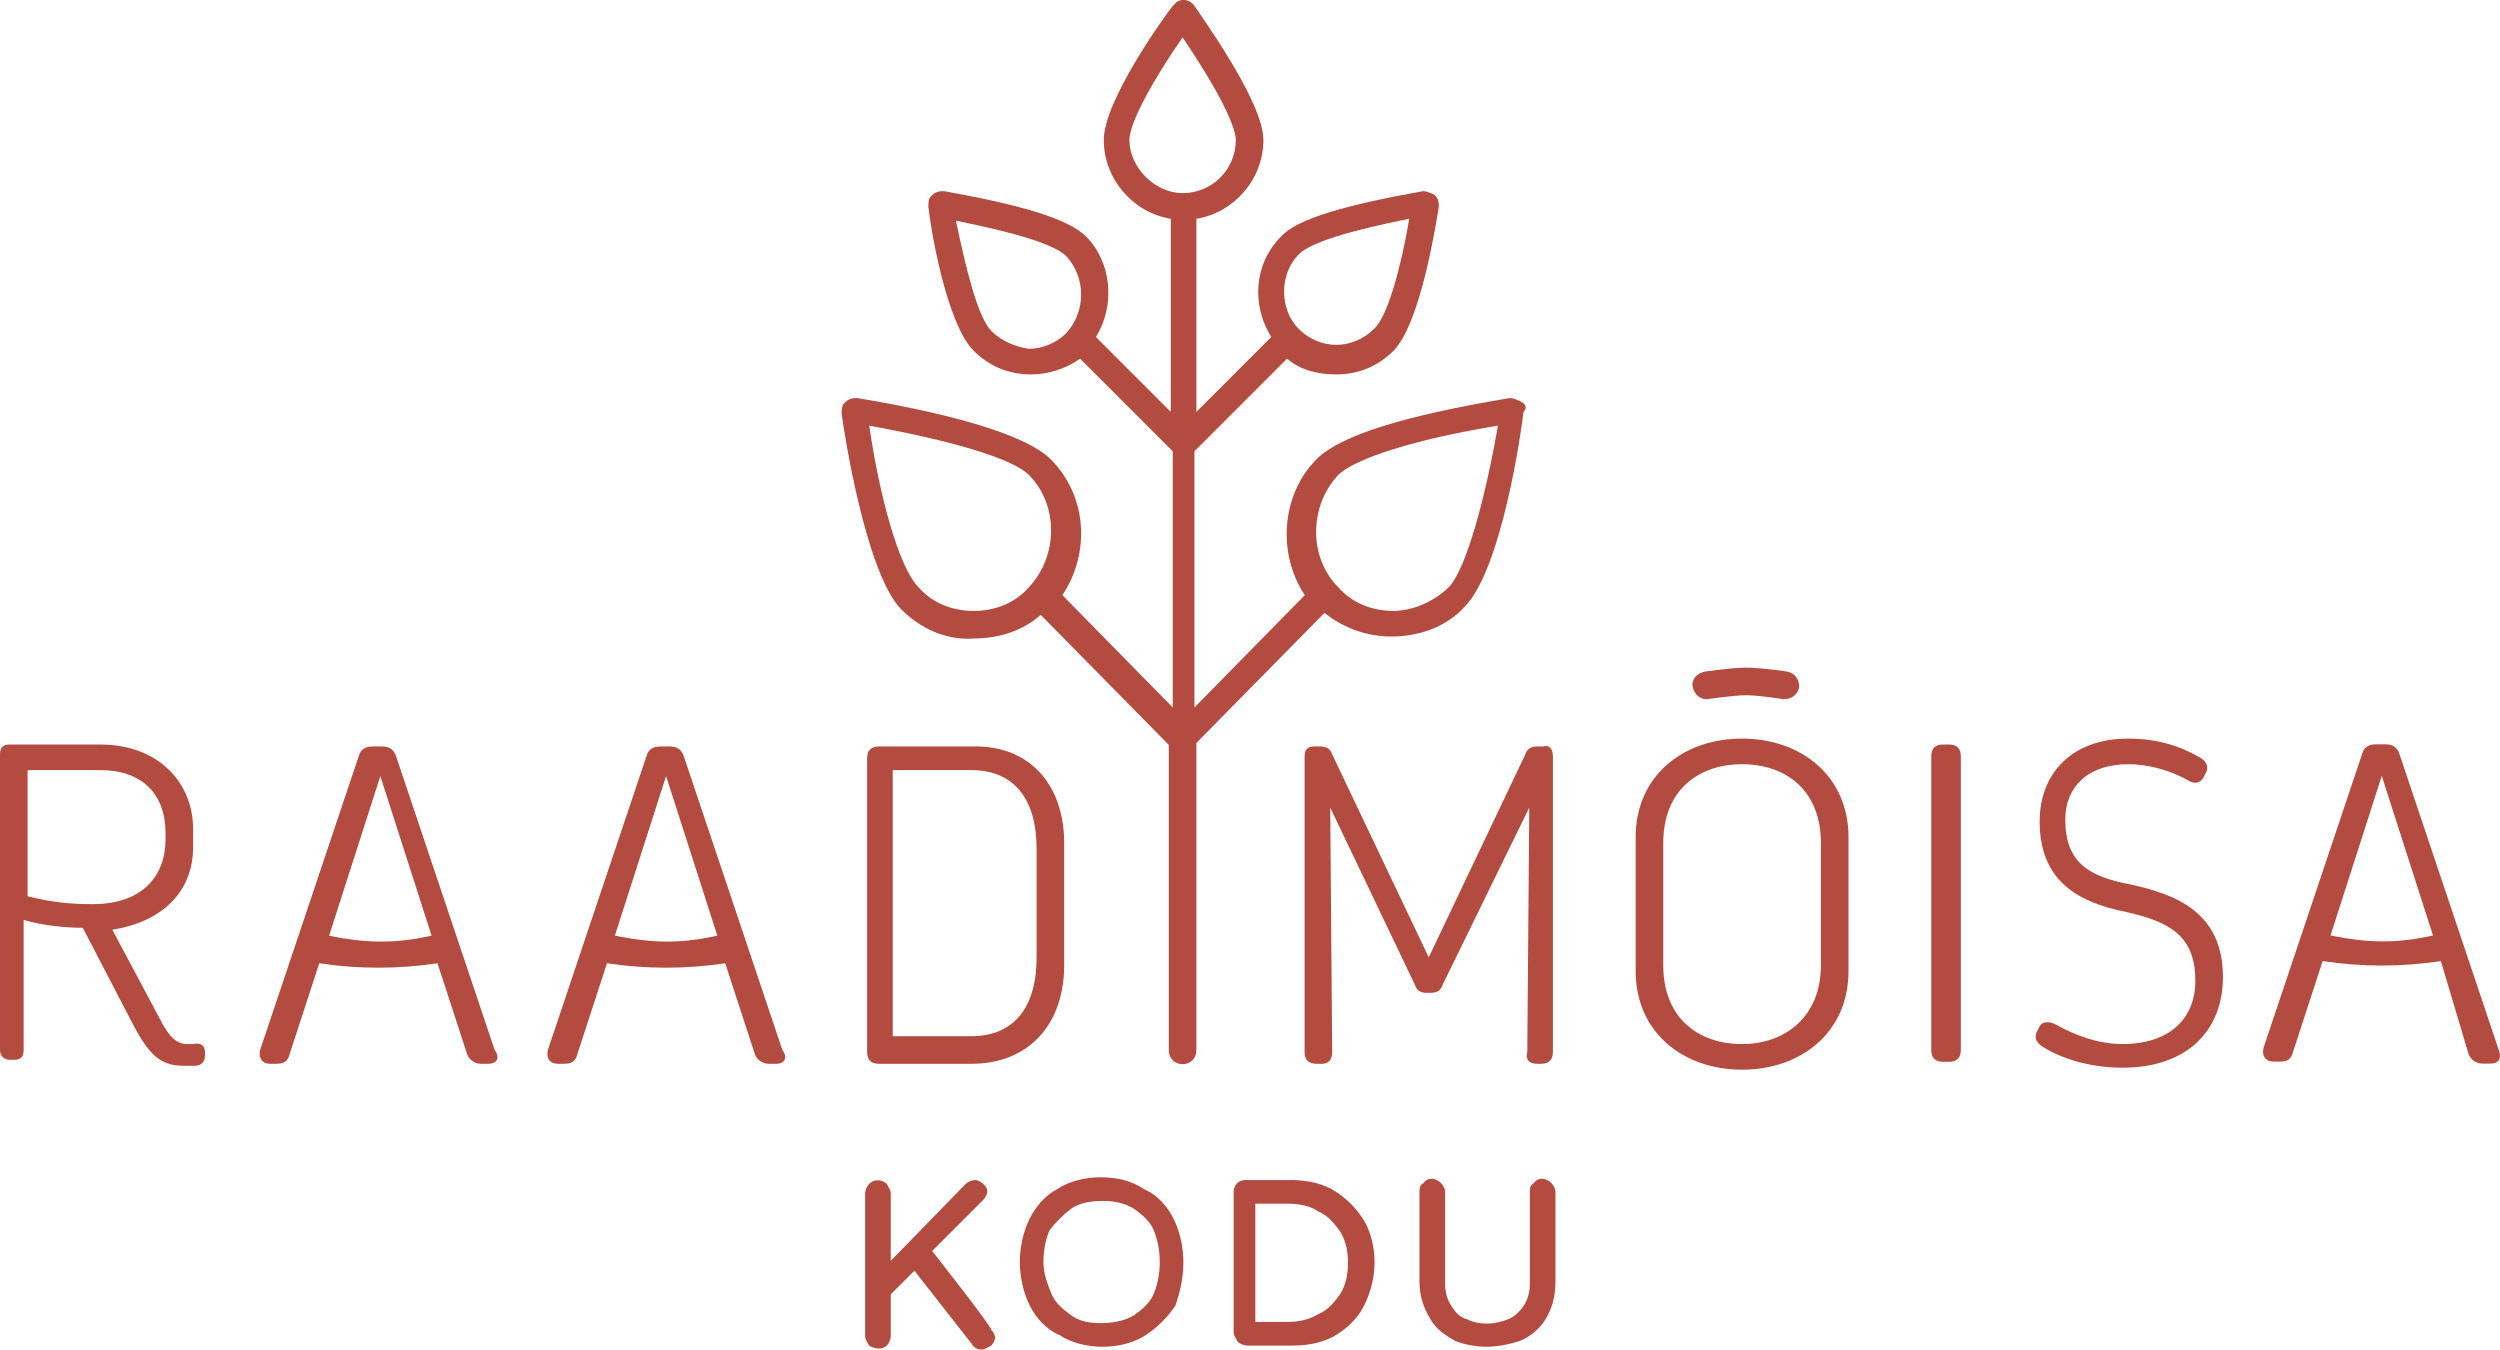 <?xml version="1.0" encoding="UTF-8"?> <svg xmlns="http://www.w3.org/2000/svg" id="Layer_1" viewBox="0 0 126.86 68.48"><defs><style>.cls-1{fill:#b44b40;}</style></defs><path class="cls-1" d="M47.3,63.48l2.6-2.6c.1-.1,.2-.3,.2-.4,0-.2-.1-.3-.2-.4s-.3-.2-.4-.2c-.2,0-.4,.1-.5,.2l-3.8,3.9v-3.4c0-.2-.1-.3-.2-.5-.2-.2-.6-.3-.9,0-.1,.1-.2,.3-.2,.5v7.2c0,.2,.1,.3,.2,.5,.3,.2,.7,.2,.9,0,.1-.1,.2-.3,.2-.5v-2.1l1.2-1.2,2.9,3.7c.1,.2,.3,.3,.5,.3s.3-.1,.5-.2c.1-.1,.2-.3,.2-.4s-.1-.3-.2-.4c0-.2-3-4-3-4Z"></path><path class="cls-1" d="M55.85,67.14c-.6,0-1.1-.1-1.5-.4-.4-.3-.8-.6-1-1.1-.2-.5-.4-1-.4-1.6s.1-1.1,.3-1.6c.3-.4,.7-.8,1.1-1.1s1-.4,1.6-.4,1.1,.1,1.6,.4c.4,.3,.8,.6,1,1.1s.3,1,.3,1.6-.1,1.1-.3,1.6c-.2,.5-.6,.8-1,1.1-.5,.3-1.1,.4-1.7,.4m2.2-6.8c-.6-.4-1.3-.6-2.2-.6-.8,0-1.6,.2-2.2,.6-.6,.3-1.1,.9-1.4,1.5-.3,.6-.5,1.4-.5,2.2s.2,1.6,.5,2.2,.8,1.2,1.5,1.5c.6,.4,1.4,.6,2.2,.6s1.6-.2,2.2-.6c.6-.4,1.1-.9,1.5-1.5,.2-.6,.4-1.3,.4-2.2,0-.8-.2-1.6-.5-2.2-.3-.6-.8-1.2-1.5-1.5"></path><path class="cls-1" d="M68.4,64.08c0,.6-.1,1.1-.4,1.6-.3,.4-.6,.8-1.1,1-.5,.3-1,.4-1.6,.4h-1.6v-6h1.6c.6,0,1.2,.1,1.6,.4,.5,.2,.8,.6,1.1,1,.3,.5,.4,1,.4,1.6m-.6-3.6c-.6-.4-1.4-.6-2.3-.6h-2.3c-.4,0-.6,.3-.6,.6h0v7.1c0,.2,.1,.3,.2,.5,.1,.1,.3,.2,.5,.2h2.3c.9,0,1.7-.2,2.3-.6,.6-.4,1.1-.9,1.4-1.6,.6-1.3,.6-2.8,0-4-.4-.7-.9-1.2-1.5-1.6"></path><path class="cls-1" d="M78.73,60.04c-.3-.3-.7-.3-.9,0h0c-.2,.1-.2,.3-.2,.4v4.7c0,.4-.1,.8-.3,1.1-.2,.3-.5,.6-.8,.7-.7,.3-1.5,.3-2.1,0-.4-.1-.6-.4-.8-.7-.2-.3-.3-.7-.3-1.1v-4.7c0-.1-.1-.3-.2-.4-.3-.3-.7-.3-.9,0h0c-.2,.1-.2,.3-.2,.4v4.6c0,.7,.2,1.3,.5,1.8,.3,.6,.8,.9,1.3,1.2,.5,.2,1.1,.3,1.6,.3s1.1-.1,1.7-.3c.5-.2,1-.6,1.3-1.1,.3-.5,.5-1.1,.5-1.9v-4.6c0-.1-.1-.3-.2-.4"></path><path class="cls-1" d="M1.4,45.48c1.2,.3,2.1,.4,3.3,.4,2.5,0,3.7-1.4,3.7-3.3v-.3c0-2-1.2-3.2-3.3-3.2H1.4v6.4h0Zm9,7.9v.2c0,.3-.2,.5-.5,.5h-.6c-1.1,0-1.7-.5-2.5-2l-2.6-5c-.8,0-2-.1-3-.4v6.6c0,.4-.2,.5-.5,.5h-.2c-.3,0-.5-.2-.5-.5v-15c0-.4,.2-.5,.5-.5H5.1c2.9,0,4.7,1.9,4.7,4.3v.9c0,2.3-1.6,3.8-4.1,4.2l2.4,4.5c.5,1,.9,1.3,1.4,1.3h.3c.4-.1,.6,.1,.6,.4Zm11.5-5.9l-2.6-8.1-2.6,8.1c1.9,.4,3.4,.4,5.2,0m2.9,6.5h-.4c-.3,0-.6-.2-.7-.5l-1.5-4.6c-2,.3-4,.3-6,0l-1.5,4.6c-.1,.4-.3,.5-.7,.5h-.3c-.4,0-.6-.3-.5-.7l5-14.9c.1-.4,.4-.5,.7-.5h.5c.4,0,.6,.2,.7,.5l5,14.9c.3,.4,.1,.7-.3,.7m11.6-6.5l-2.6-8.1-2.6,8.1c2,.4,3.4,.4,5.2,0m3,6.5h-.4c-.3,0-.6-.2-.7-.5l-1.5-4.6c-2,.3-4,.3-6,0l-1.5,4.6c-.1,.4-.3,.5-.7,.5h-.3c-.4,0-.6-.3-.5-.7l5-14.9c.1-.4,.4-.5,.7-.5h.5c.4,0,.6,.2,.7,.5l5,14.9c.3,.4,.1,.7-.3,.7m13.2-10.9c0-2.6-1.2-4-3.3-4h-4v13.5h4c2.1,0,3.3-1.4,3.3-4v-5.5h0Zm1.4-.3v6.2c0,3-1.8,5-4.7,5h-4.7c-.4,0-.6-.2-.6-.6v-14.9c0-.4,.2-.6,.6-.6h4.7c2.9-.1,4.7,1.9,4.7,4.9Zm24.8-4.4v15c0,.4-.2,.6-.6,.6h-.2c-.4,0-.6-.2-.5-.6l.1-12.4-4.4,9c-.1,.3-.3,.4-.6,.4h-.2c-.3,0-.5-.1-.6-.4l-4.3-9,.1,12.4c0,.4-.2,.6-.5,.6h-.3c-.4,0-.6-.2-.6-.6v-15c0-.4,.2-.5,.5-.5h.3c.3,0,.5,.1,.6,.4l4.9,10.3,4.9-10.3c.1-.3,.3-.4,.6-.4h.3c.3-.1,.5,.1,.5,.5m13.6,10.6v-6.2c0-2.7-1.8-4-4-4s-4,1.3-4,4v6.2c0,2.7,1.8,4,4,4s4-1.4,4-4m-9.4,.3v-6.8c0-3.1,2.4-5,5.4-5s5.4,1.9,5.4,5v6.8c0,3.1-2.4,5-5.4,5s-5.4-1.9-5.4-5m15.6-11.5h.3c.4,0,.6,.2,.6,.6v14.9c0,.4-.2,.6-.6,.6h-.3c-.4,0-.6-.2-.6-.6v-14.9c0-.4,.2-.6,.6-.6m5.7,14.2c.9,.5,2.1,1,3.4,1,2.4,0,3.7-1.3,3.7-3.2,0-2.3-1.3-3-3.5-3.5-2.5-.5-4.4-1.6-4.4-4.6,0-2.4,1.6-4.2,4.5-4.2,1.5,0,2.7,.4,3.7,1,.3,.2,.4,.5,.2,.8l-.1,.2c-.2,.3-.5,.3-.8,.1-.9-.5-2-.8-3-.8-2.1,0-3.2,1.2-3.2,2.8,0,2.2,1.2,2.9,3.3,3.3,2.3,.5,4.7,1.4,4.7,4.7,0,2.7-1.8,4.6-5.1,4.6-1.7,0-3.2-.5-4.1-1.1-.3-.2-.4-.5-.2-.8l.1-.2c.1-.2,.4-.3,.8-.1"></path><path class="cls-1" d="M123.46,47.47l-2.6-8.1-2.6,8.1c2,.4,3.4,.4,5.2,0m2.9,6.5h-.4c-.3,0-.6-.2-.7-.5l-1.4-4.7c-2,.3-4,.3-6,0l-1.5,4.6c-.1,.4-.3,.5-.7,.5h-.3c-.4,0-.6-.3-.5-.7l5-14.9c.1-.4,.4-.5,.7-.5h.5c.4,0,.6,.2,.7,.5l5,14.9c.2,.5,.1,.8-.4,.8"></path><path class="cls-1" d="M73.51,29.8c-.7,.7-1.8,1.2-2.8,1.2-1.1,0-2.1-.4-2.8-1.2-1.5-1.5-1.5-4.1,0-5.7,.8-.8,3.8-1.8,8.1-2.5-.6,3.5-1.6,7.3-2.5,8.2M57.31,7.1c0-.9,1.3-3.2,2.7-5.2,2.5,3.7,2.7,4.9,2.7,5.2,0,1.5-1.2,2.7-2.7,2.7-1.4,0-2.7-1.3-2.7-2.7m-7.9,23.9c-1.1,0-2.1-.4-2.8-1.2-1-1-2-4.7-2.5-8.2,4.4,.8,7.3,1.7,8.1,2.5,1.5,1.5,1.5,4.1,0,5.7-.7,.8-1.7,1.2-2.8,1.2m.9-14.2c-.7-.7-1.3-3.2-1.8-5.6,3,.6,5,1.2,5.6,1.8,1,1.1,1,2.8,0,3.9-.5,.5-1.2,.8-1.9,.8-.7-.1-1.4-.4-1.9-.9m15.6-3.9c.6-.6,2.6-1.2,5.6-1.8-.4,2.4-1.1,5-1.8,5.6-.5,.5-1.2,.8-1.9,.8s-1.4-.3-1.9-.8c-1-1-1-2.8,0-3.8m11.3,7.5c-.2-.1-.4-.2-.6-.2-5.4,.9-8.6,1.9-9.8,3.1-1.8,1.8-2,4.8-.6,6.9l-5.6,5.7v-13l4.7-4.7c.7,.6,1.6,.8,2.5,.8,1.1,0,2.1-.4,2.9-1.2,1.4-1.4,2.2-6.7,2.3-7.3,0-.2,0-.4-.2-.6-.2-.1-.4-.2-.6-.2-3.9,.7-6.4,1.4-7.2,2.3-1.4,1.4-1.5,3.5-.5,5.1l-3.8,3.8V11.1c1.9-.3,3.4-2,3.4-4,0-1.2-1.2-3.5-3.5-6.8-.2-.3-.6-.4-.9-.2q-.1,.1-.2,.2c-.4,.5-3.5,4.8-3.5,6.8s1.5,3.7,3.4,4v9.8l-3.8-3.8c1-1.6,.8-3.8-.5-5.1-.9-.9-3.3-1.6-7.2-2.3-.2,0-.4,0-.6,.2-.2,.1-.2,.4-.2,.6,.1,1,.9,5.9,2.3,7.3,.8,.8,1.8,1.2,2.9,1.2,.9,0,1.8-.3,2.5-.8l4.7,4.7v13l-5.6-5.7c1.4-2.1,1.3-5-.6-6.9-1.1-1.1-4.4-2.2-9.8-3.1-.2,0-.4,0-.6,.2-.2,.1-.2,.4-.2,.6,.1,.8,1.2,8,3,9.9,1,1,2.3,1.6,3.7,1.5,1.3,0,2.5-.4,3.4-1.2l6.5,6.6v15.5c0,.4,.3,.7,.7,.7s.7-.3,.7-.7v-15.6l6.5-6.6c1,.8,2.2,1.2,3.4,1.2,1.4,0,2.8-.5,3.7-1.5,1.9-1.9,2.9-9,3-9.9,.2-.2,.1-.4-.1-.5"></path><path class="cls-1" d="M86.6,35.48c-.3,0-.6-.2-.7-.6-.1-.4,.2-.7,.6-.8,.1,0,1.3-.2,2.1-.2s2.1,.2,2.1,.2c.4,.1,.6,.4,.6,.8-.1,.4-.4,.6-.8,.6,0,0-1.2-.2-1.9-.2s-1.9,.2-2,.2h0"></path></svg> 
